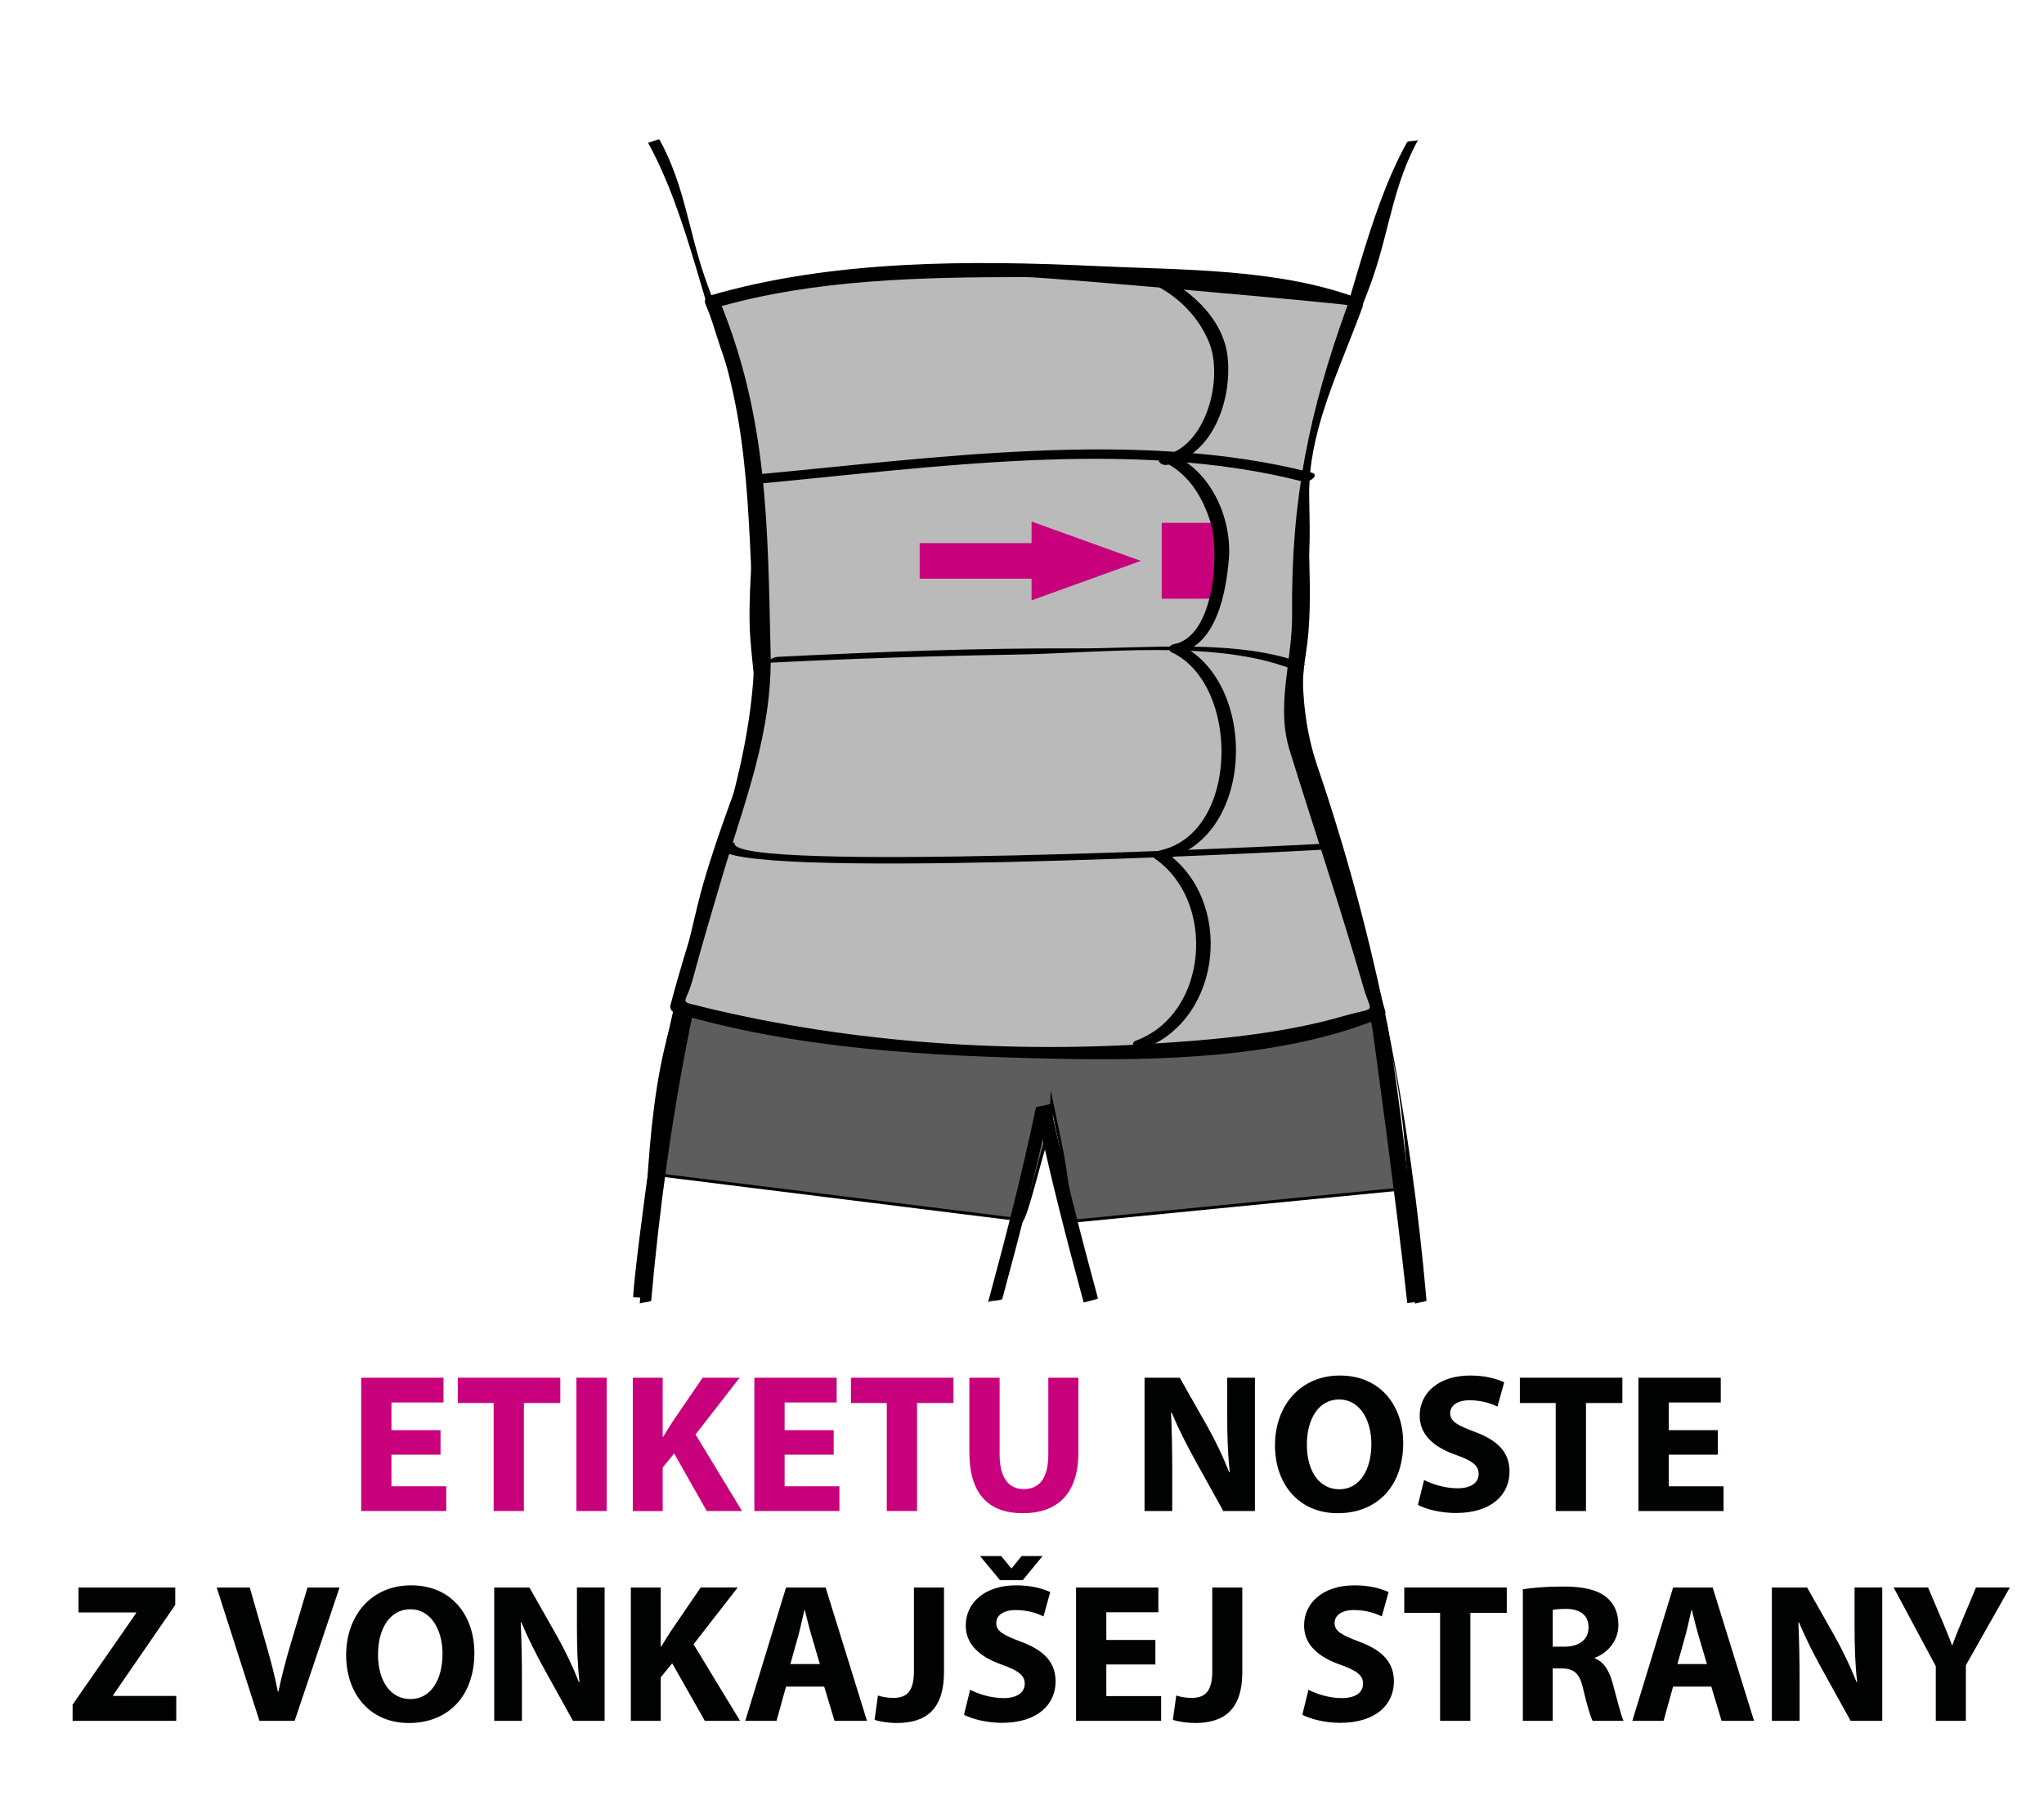 <?xml version="1.0" encoding="utf-8"?>
<!-- Generator: Adobe Illustrator 16.0.0, SVG Export Plug-In . SVG Version: 6.00 Build 0)  -->
<!DOCTYPE svg PUBLIC "-//W3C//DTD SVG 1.1//EN" "http://www.w3.org/Graphics/SVG/1.1/DTD/svg11.dtd">
<svg version="1.1" id="Vrstva_1" xmlns="http://www.w3.org/2000/svg" xmlns:xlink="http://www.w3.org/1999/xlink" x="0px" y="0px"
	 width="103.25px" height="91.856px" viewBox="0 0 103.25 91.856" enable-background="new 0 0 103.25 91.856" xml:space="preserve">
<g>
	<path fill="#C8007C" d="M22.253,73.494h-2.479v1.599h2.769v1.25h-4.298v-6.736h4.158v1.25h-2.629v1.399h2.479V73.494z"/>
	<path fill="#C8007C" d="M24.935,70.885h-1.81v-1.279h5.178v1.279h-1.839v5.457h-1.529V70.885z"/>
	<path fill="#C8007C" d="M30.645,69.606v6.736h-1.529v-6.736H30.645z"/>
	<path fill="#C8007C" d="M31.965,69.606h1.51v2.979h0.029c0.15-0.26,0.311-0.5,0.46-0.74l1.529-2.239h1.869l-2.229,2.869
		l2.349,3.868h-1.779l-1.649-2.908l-0.579,0.709v2.199h-1.51V69.606z"/>
	<path fill="#C8007C" d="M42.113,73.494h-2.479v1.599h2.769v1.25h-4.298v-6.736h4.158v1.25h-2.629v1.399h2.479V73.494z"/>
	<path fill="#C8007C" d="M44.794,70.885h-1.809v-1.279h5.177v1.279h-1.839v5.457h-1.529V70.885z"/>
	<path fill="#C8007C" d="M50.495,69.606v3.878c0,1.159,0.439,1.749,1.219,1.749c0.8,0,1.24-0.56,1.24-1.749v-3.878h1.519v3.778
		c0,2.079-1.049,3.068-2.809,3.068c-1.699,0-2.698-0.939-2.698-3.088v-3.758H50.495z"/>
	<path fill="#010202" d="M57.815,76.342v-6.736h1.779l1.399,2.469c0.399,0.709,0.8,1.549,1.1,2.309h0.029
		c-0.1-0.89-0.13-1.799-0.13-2.809v-1.969h1.399v6.736h-1.599l-1.439-2.599c-0.4-0.72-0.84-1.589-1.17-2.378l-0.029,0.01
		c0.04,0.89,0.06,1.839,0.06,2.938v2.029H57.815z"/>
	<path fill="#010202" d="M70.881,72.904c0,2.208-1.339,3.548-3.308,3.548c-1.999,0-3.169-1.509-3.169-3.428
		c0-2.019,1.29-3.528,3.278-3.528C69.752,69.496,70.881,71.045,70.881,72.904z M66.014,72.994c0,1.319,0.62,2.249,1.64,2.249
		c1.029,0,1.619-0.979,1.619-2.289c0-1.209-0.58-2.249-1.63-2.249C66.614,70.706,66.014,71.685,66.014,72.994z"/>
	<path fill="#010202" d="M71.935,74.773c0.41,0.21,1.039,0.42,1.689,0.42c0.699,0,1.069-0.29,1.069-0.729
		c0-0.42-0.32-0.66-1.13-0.95c-1.119-0.39-1.849-1.009-1.849-1.989c0-1.149,0.959-2.029,2.549-2.029c0.759,0,1.318,0.16,1.719,0.34
		l-0.34,1.229c-0.27-0.13-0.75-0.319-1.409-0.319c-0.66,0-0.979,0.3-0.979,0.649c0,0.43,0.38,0.62,1.249,0.949
		c1.189,0.44,1.749,1.06,1.749,2.009c0,1.129-0.869,2.089-2.719,2.089c-0.77,0-1.528-0.2-1.908-0.41L71.935,74.773z"/>
	<path fill="#010202" d="M78.584,70.885h-1.81v-1.279h5.178v1.279h-1.839v5.457h-1.529V70.885z"/>
	<path fill="#010202" d="M86.773,73.494h-2.479v1.599h2.769v1.25h-4.298v-6.736h4.157v1.25h-2.628v1.399h2.479V73.494z"/>
	<path fill="#010202" d="M3.667,86.123l3.208-4.618v-0.04H3.966v-1.259h4.887v0.879l-3.138,4.558v0.04h3.188v1.259H3.667V86.123z"/>
	<path fill="#010202" d="M13.105,86.942l-2.159-6.736h1.67l0.819,2.849c0.229,0.799,0.439,1.569,0.6,2.409h0.029
		c0.17-0.81,0.38-1.609,0.61-2.379l0.859-2.878h1.619l-2.269,6.736H13.105z"/>
	<path fill="#010202" d="M23.962,83.504c0,2.208-1.34,3.548-3.309,3.548c-1.999,0-3.168-1.509-3.168-3.428
		c0-2.019,1.289-3.528,3.278-3.528C22.833,80.096,23.962,81.646,23.962,83.504z M19.095,83.594c0,1.319,0.619,2.249,1.639,2.249
		c1.029,0,1.619-0.979,1.619-2.289c0-1.209-0.579-2.249-1.629-2.249C19.695,81.306,19.095,82.285,19.095,83.594z"/>
	<path fill="#010202" d="M24.966,86.942v-6.736h1.778l1.399,2.469c0.4,0.709,0.8,1.549,1.1,2.309h0.03
		c-0.101-0.89-0.13-1.799-0.13-2.809v-1.969h1.399v6.736h-1.6l-1.439-2.599c-0.399-0.72-0.839-1.589-1.169-2.378l-0.03,0.01
		c0.04,0.89,0.061,1.839,0.061,2.938v2.029H24.966z"/>
	<path fill="#010202" d="M31.866,80.206h1.51v2.979h0.029c0.15-0.26,0.311-0.5,0.46-0.74l1.529-2.239h1.869l-2.229,2.869
		l2.349,3.868h-1.779l-1.649-2.908l-0.579,0.709v2.199h-1.51V80.206z"/>
	<path fill="#010202" d="M39.705,85.213l-0.479,1.729h-1.579l2.059-6.736h1.999l2.089,6.736h-1.64l-0.52-1.729H39.705z
		 M41.414,84.074l-0.42-1.429c-0.12-0.399-0.239-0.899-0.34-1.299h-0.02c-0.101,0.4-0.2,0.91-0.31,1.299l-0.4,1.429H41.414z"/>
	<path fill="#010202" d="M46.165,80.206h1.52v4.258c0,1.919-0.92,2.588-2.398,2.588c-0.351,0-0.81-0.06-1.109-0.16l0.17-1.229
		c0.209,0.07,0.479,0.12,0.779,0.12c0.64,0,1.039-0.29,1.039-1.339V80.206z"/>
	<path fill="#010202" d="M49.005,85.373c0.41,0.21,1.039,0.42,1.689,0.42c0.699,0,1.069-0.29,1.069-0.729
		c0-0.42-0.32-0.66-1.13-0.95c-1.119-0.39-1.849-1.009-1.849-1.989c0-1.149,0.959-2.029,2.549-2.029c0.759,0,1.318,0.16,1.719,0.34
		l-0.34,1.229c-0.27-0.13-0.75-0.32-1.409-0.32c-0.66,0-0.979,0.3-0.979,0.65c0,0.43,0.38,0.62,1.249,0.95
		c1.189,0.439,1.749,1.059,1.749,2.009c0,1.129-0.869,2.089-2.719,2.089c-0.77,0-1.528-0.2-1.908-0.41L49.005,85.373z
		 M50.514,79.836l-1.009-1.219h1.069l0.51,0.62h0.02l0.5-0.62h1.06l-1,1.219H50.514z"/>
	<path fill="#010202" d="M58.363,84.094h-2.479v1.599h2.769v1.25h-4.298v-6.736h4.158v1.25h-2.629v1.399h2.479V84.094z"/>
	<path fill="#010202" d="M61.235,80.206h1.519v4.258c0,1.919-0.919,2.588-2.398,2.588c-0.35,0-0.81-0.06-1.109-0.16l0.17-1.229
		c0.21,0.07,0.479,0.12,0.779,0.12c0.64,0,1.04-0.29,1.04-1.339V80.206z"/>
	<path fill="#010202" d="M66.095,85.373c0.41,0.21,1.039,0.42,1.689,0.42c0.699,0,1.069-0.29,1.069-0.729
		c0-0.42-0.32-0.66-1.13-0.95c-1.119-0.39-1.849-1.009-1.849-1.989c0-1.149,0.959-2.029,2.549-2.029c0.759,0,1.318,0.16,1.719,0.34
		l-0.34,1.229c-0.27-0.13-0.75-0.32-1.409-0.32c-0.66,0-0.979,0.3-0.979,0.65c0,0.43,0.38,0.62,1.249,0.95
		c1.189,0.439,1.749,1.059,1.749,2.009c0,1.129-0.869,2.089-2.719,2.089c-0.77,0-1.528-0.2-1.908-0.41L66.095,85.373z"/>
	<path fill="#010202" d="M72.745,81.485h-1.81v-1.279h5.178v1.279h-1.839v5.457h-1.529V81.485z"/>
	<path fill="#010202" d="M76.925,80.296c0.489-0.08,1.219-0.14,2.028-0.14c1,0,1.699,0.15,2.179,0.53c0.4,0.32,0.62,0.79,0.62,1.409
		c0,0.859-0.609,1.449-1.189,1.659v0.03c0.47,0.19,0.729,0.64,0.899,1.259c0.21,0.76,0.42,1.639,0.55,1.899h-1.56
		c-0.109-0.19-0.27-0.74-0.47-1.569c-0.18-0.839-0.47-1.069-1.089-1.079h-0.46v2.648h-1.509V80.296z M78.434,83.194h0.6
		c0.76,0,1.21-0.38,1.21-0.969c0-0.62-0.42-0.93-1.12-0.939c-0.369,0-0.579,0.03-0.689,0.05V83.194z"/>
	<path fill="#010202" d="M84.514,85.213l-0.48,1.729h-1.579l2.06-6.736h1.998l2.09,6.736h-1.64l-0.52-1.729H84.514z M86.223,84.074
		l-0.42-1.429c-0.12-0.399-0.24-0.899-0.34-1.299h-0.021c-0.1,0.4-0.199,0.91-0.31,1.299l-0.399,1.429H86.223z"/>
	<path fill="#010202" d="M89.504,86.942v-6.736h1.779l1.399,2.469c0.399,0.709,0.8,1.549,1.1,2.309h0.029
		c-0.1-0.89-0.13-1.799-0.13-2.809v-1.969h1.399v6.736h-1.599l-1.439-2.599c-0.399-0.72-0.84-1.589-1.169-2.378l-0.03,0.01
		c0.04,0.89,0.06,1.839,0.06,2.938v2.029H89.504z"/>
	<path fill="#010202" d="M97.784,86.942v-2.758l-2.129-3.978h1.739l0.689,1.619c0.21,0.49,0.35,0.85,0.52,1.289h0.021
		c0.149-0.419,0.31-0.809,0.51-1.289l0.68-1.619h1.709l-2.219,3.928v2.809H97.784z"/>
</g>
<g>
	<path fill="#BABABA" d="M66.47,20.604"/>
	<path fill="#5E5D5D" stroke="#000000" stroke-width="0.15" stroke-miterlimit="10" d="M38.718,37.431
		c-0.459,1.129-0.688,2.033-0.688,2.033s-1.445,3.704-2.07,6.266s-1.563,6.812-1.563,6.812s-0.834,4.584-0.959,6.834l18.084,2.25
		c0,0,0.021,0.75,0.771-2.063s0.77-2.459,0.77-2.459l0.063-1.416c0,0,0,0,0.416,2c0.418,2,0.563,4.021,0.563,4.021l17-1.668
		c-0.563-5.25-1.084-8.188-1.084-8.188s-0.875-4.25-2.125-7.937c-0.844-2.493-1.316-3.84-1.535-4.454h0.037
		c0,0-0.229-0.903-0.686-2.033c0,0-6.775,1.361-13.607,1.361S38.718,37.431,38.718,37.431z"/>
	<path fill="none" stroke="#000000" stroke-width="0.75" stroke-miterlimit="10" d="M37.583,20.486l0.23,0.665
		c0.803,2.259,0.799,2.724,0.684,4.757c-0.113,2.034-0.344,4.405-0.229,6.212c0.115,1.808,0.572,4.181,0.115,5.31
		c-0.459,1.129-0.688,2.033-0.688,2.033s-1.445,3.704-2.07,6.266s-1.563,6.812-1.563,6.812s-1.582,10.771-1.707,13.021"/>
	<path fill="none" stroke="#000000" stroke-width="0.75" stroke-miterlimit="10" d="M71.458,65.792
		c-0.563-5.25-1.77-13.938-1.77-13.938s-0.875-4.25-2.125-7.937c-0.846-2.493-1.318-3.84-1.537-4.454h0.039
		c0,0-0.23-0.903-0.688-2.033c-0.459-1.129,0-3.502,0.115-5.31c0.113-1.807-0.115-4.179-0.23-6.212
		c-0.111-1.998,0.107-3.123,0.875-5.304c0.014-0.039,0.027-0.079,0.041-0.118"/>
	<g>
		<g>
			<g>
				<g>
					<path d="M32.731,7.203c2.09,3.798,2.812,8.606,4.529,12.683c1.041,2.47,1.396,4.817,1.031,7.455
						c-0.463,3.346,0.566,6.652-0.068,10.069c-0.39,2.096-1.467,3.947-1.918,6.022c-0.53,2.438-0.973,4.531-1.897,6.818
						c-1.867,4.621-1.655,10.681-2.092,15.619c0.005-0.064,0.573-0.083,0.579-0.155c0.831-9.365,2.498-18.16,5.518-27.016
						c1.185-3.476,0.661-6.977,0.425-10.545c-0.163-2.459,0.274-4.426-0.424-6.918c-0.692-2.472-1.988-4.81-2.82-7.248
						c-0.827-2.421-1.026-4.655-2.283-6.939C33.286,7.002,32.752,7.241,32.731,7.203L32.731,7.203z"/>
				</g>
			</g>
		</g>
		<g>
			<g>
				<path d="M50.633,65.612c0.884-3.261,1.728-6.525,2.416-9.834c-0.022,0.105-0.701,0.079-0.725,0.194
					c-0.688,3.309-1.531,6.573-2.416,9.834C49.94,65.69,50.599,65.738,50.633,65.612L50.633,65.612z"/>
			</g>
		</g>
		<g>
			<g>
				<g>
					<path d="M72.059,65.714c-0.827-9.365-2.496-18.161-5.517-27.016c-1.186-3.476-0.661-6.978-0.424-10.545
						c0.163-2.459-0.274-4.426,0.422-6.918c0.691-2.472,1.988-4.811,2.822-7.248c0.829-2.421,1.025-4.654,2.281-6.939
						c-0.065,0.118-0.511,0.031-0.579,0.155c-2.089,3.8-2.812,8.605-4.529,12.683c-1.041,2.469-1.395,4.818-1.029,7.455
						c0.463,3.346-0.566,6.652,0.067,10.069c0.389,2.097,1.468,3.947,1.918,6.022c0.529,2.438,0.973,4.531,1.897,6.818
						c1.867,4.62,1.655,10.681,2.092,15.619C71.477,65.839,72.062,65.753,72.059,65.714L72.059,65.714z"/>
				</g>
			</g>
		</g>
		<g>
			<g>
				<path d="M55.465,65.612c-0.883-3.261-1.728-6.525-2.416-9.834c0.001,0.008-0.729,0.175-0.725,0.194
					c0.688,3.309,1.533,6.572,2.416,9.834C54.743,65.813,55.467,65.617,55.465,65.612L55.465,65.612z"/>
			</g>
		</g>
	</g>
	<g>
		<path fill="#BABABA" d="M35.98,15.25c0,0,6.166-1.875,17.666-1.542s14.834,1.667,14.834,1.667s-2.002,5.5-2.502,7.5
			s-0.332,6.667-0.332,9.167s-1.168,3.167,0.332,7.333s3.627,11.75,3.627,11.75s-5.586,2.389-18.25,2
			c-10.873-0.334-17.125-2.25-17.125-2.25s0.699-2.72,1.875-6.625c0.742-2.461,1.988-5.567,2.375-8.208
			c0.285-1.949-0.045-4.127-0.125-6.292c-0.07-1.916,0.375-2.875,0.125-5.542C38.111,20.292,35.98,15.25,35.98,15.25z"/>
		<g>
			<path d="M36.119,15.56c5.016-1.467,10.528-1.558,15.705-1.561c1.085,0,16.271,1.353,16.246,1.421
				c-1.948,5.374-2.86,9.879-2.801,15.616c0.024,2.299-0.831,4.588-0.128,6.859c1.239,4.005,2.575,7.973,3.738,12.004
				c0.401,1.388,0.708,0.94-0.96,1.423c-3.188,0.922-6.549,1.212-9.847,1.418c-7.667,0.48-15.742-0.118-23.21-2.026
				c-0.47-0.12-0.137-0.251,0.106-1.153c0.474-1.757,0.989-3.503,1.507-5.248c1.139-3.835,2.548-7.301,2.451-11.361
				c-0.152-6.359-0.123-11.812-2.598-17.81c-0.158-0.383-0.871-0.215-0.694,0.213c2.255,5.463,2.117,10.345,2.444,16.039
				c0.392,6.795-2.531,12.936-4.217,19.416c-0.036,0.139,0.085,0.316,0.218,0.356c6.153,1.828,12.792,2.19,19.168,2.322
				c5.268,0.109,11.504-0.006,16.498-2.055c0.124-0.051,0.277-0.174,0.232-0.333c-1.601-5.682-4.969-12.152-4.021-18.021
				c0.487-3.017-0.068-6.222,0.234-9.276c0.279-2.811,1.674-5.639,2.632-8.283c0.064-0.177-0.001-0.368-0.189-0.439
				c-4.052-1.527-8.94-1.435-13.188-1.636c-6.393-0.303-13.381-0.325-19.602,1.494C35.373,15.079,35.701,15.682,36.119,15.56z"/>
		</g>
	</g>
	<g>
		<g>
			<path d="M57.781,14.162c1.468,0.542,2.696,1.683,3.29,3.127c0.737,1.793-0.098,5.259-2.285,5.735
				c-0.484,0.105-0.194,0.544,0.194,0.459c2.346-0.51,3.26-3.355,3.03-5.462c-0.217-1.985-2.063-3.605-3.846-4.264
				C57.851,13.641,57.318,13.991,57.781,14.162L57.781,14.162z"/>
		</g>
	</g>
	<g>
		<g>
			<path d="M58.354,43.393c3.077,2.147,2.688,7.791-0.941,9.171c-0.46,0.175,0.06,0.533,0.374,0.414
				c3.995-1.521,4.535-7.518,1.102-9.915C58.64,42.89,57.983,43.134,58.354,43.393L58.354,43.393z"/>
		</g>
	</g>
	<g>
		<g>
			<path d="M59.226,32.975c3.403,1.653,3.389,9.06-0.589,9.982c-0.482,0.112-0.194,0.549,0.194,0.459
				c4.569-1.059,4.75-8.917,0.778-10.846C59.303,32.421,58.784,32.76,59.226,32.975L59.226,32.975z"/>
		</g>
	</g>
	<g>
		<g>
			<path d="M38.098,24.458c8.798-0.808,19.073-2.355,27.737-0.122c0.281,0.073,0.858-0.342,0.428-0.453
				c-8.745-2.254-19.229-0.721-28.087,0.092C37.787,24.011,37.601,24.503,38.098,24.458L38.098,24.458z"/>
		</g>
	</g>
	<g>
		<g>
			<path d="M38.948,33.478c4.125-0.206,8.254-0.339,12.384-0.406c4.125-0.067,10.003-0.787,13.889,0.718
				c0.2,0.078,0.751-0.22,0.683-0.246c-3.361-1.301-8.03-0.77-11.562-0.785c-5.025-0.021-10.062,0.178-15.08,0.429
				C39.072,33.197,38.469,33.501,38.948,33.478L38.948,33.478z"/>
		</g>
	</g>
	<g>
		<g>
			<path d="M67.538,42.589c-3.098,0.193-30.477,1.479-30.43,0.031c0.004-0.134-0.717-0.033-0.725,0.194
				c-0.055,1.688,28.241,0.253,30.847,0.091C67.435,42.893,68.019,42.56,67.538,42.589L67.538,42.589z"/>
		</g>
	</g>
	<rect x="58.681" y="26.417" fill-rule="evenodd" clip-rule="evenodd" fill="#C8007C" width="2.738" height="3.832"/>
	<g>
		<rect x="46.455" y="27.44" fill-rule="evenodd" clip-rule="evenodd" fill="#C8007C" width="7.512" height="1.797"/>
		<polygon fill-rule="evenodd" clip-rule="evenodd" fill="#C8007C" points="52.109,30.331 52.109,26.35 57.628,28.338 		"/>
	</g>
	<g>
		<g>
			<path d="M58.928,23.408c1.15,0.587,1.849,1.773,2.215,2.965c0.473,1.539,0.216,5.744-1.822,6.17
				c-0.486,0.102-0.194,0.541,0.194,0.459c1.957-0.409,2.421-3.132,2.557-4.733c0.166-1.958-0.792-4.263-2.61-5.19
				C59.201,22.945,58.534,23.207,58.928,23.408L58.928,23.408z"/>
		</g>
	</g>
</g>
</svg>
